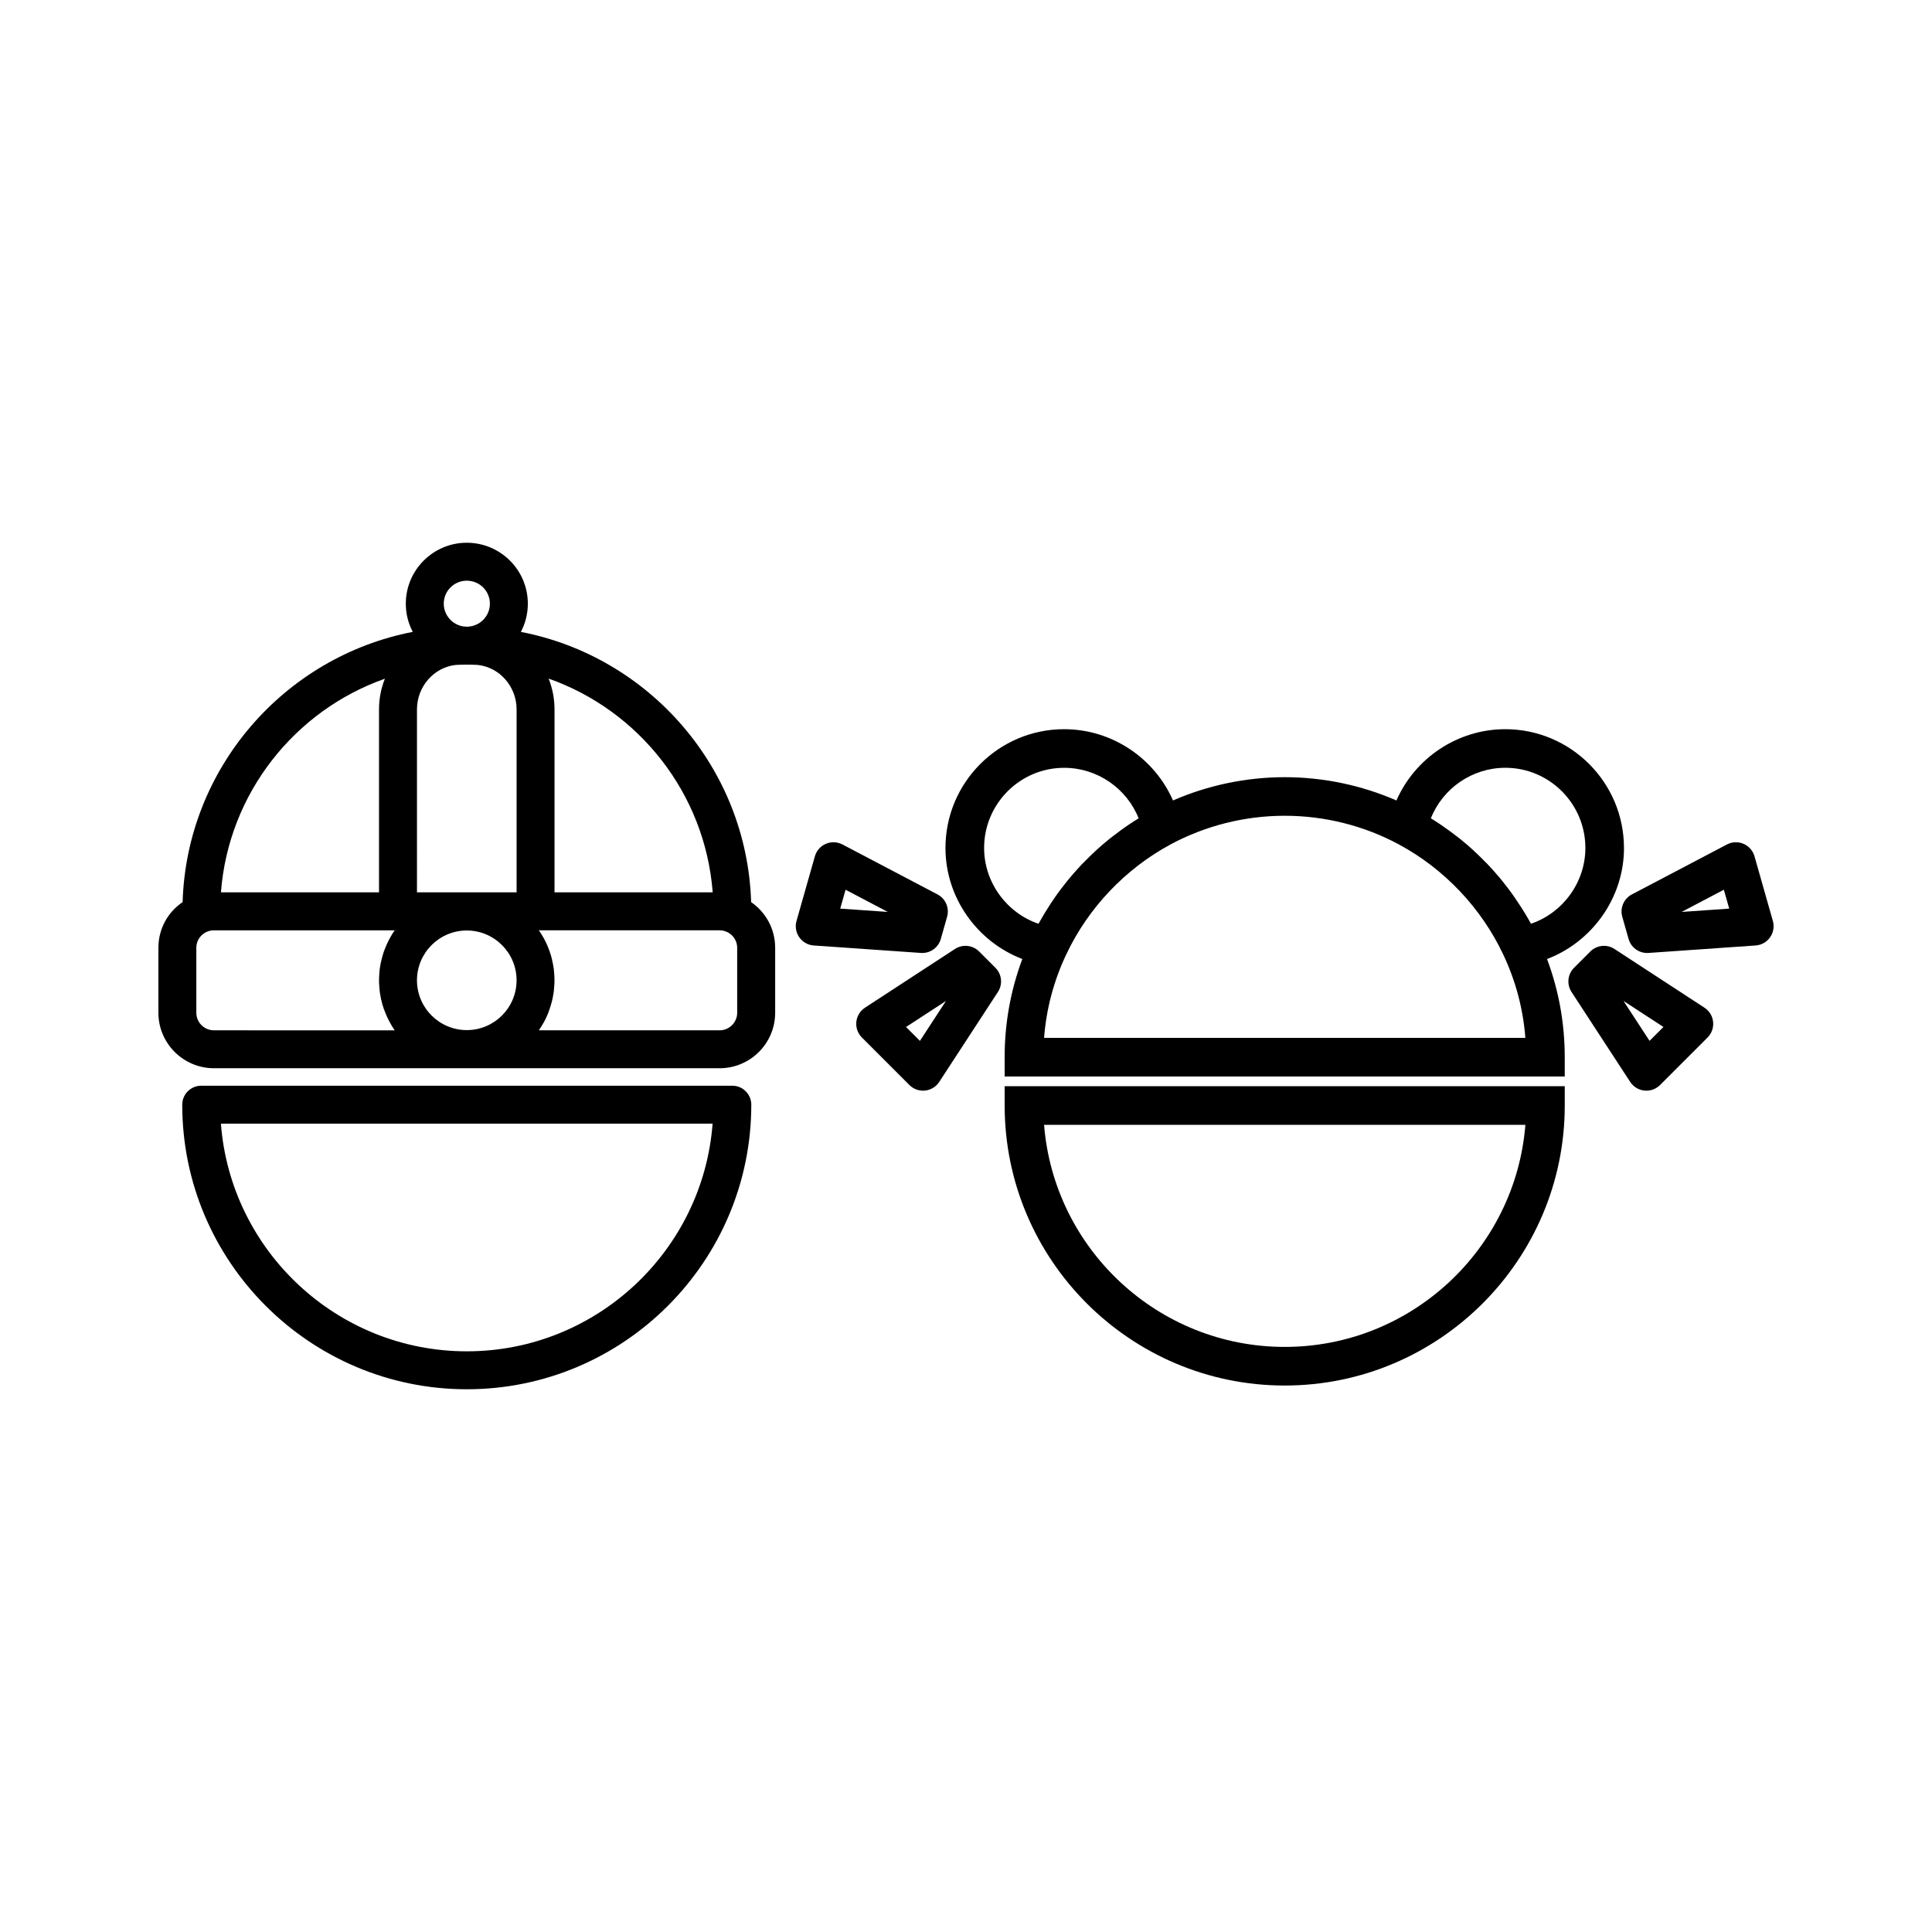 <?xml version="1.0" encoding="UTF-8"?>
<!-- Uploaded to: SVG Repo, www.svgrepo.com, Generator: SVG Repo Mixer Tools -->
<svg fill="#000000" width="800px" height="800px" version="1.1" viewBox="144 144 512 512" xmlns="http://www.w3.org/2000/svg">
 <g>
  <path d="m267.71 512.17c-41.586 0-75.414-33.832-75.414-75.414 0-2.777 2.254-5.027 5.027-5.027h140.75c2.777 0 5.027 2.254 5.027 5.027 0 41.582-33.816 75.414-75.387 75.414zm-65.168-70.387c2.574 33.699 30.816 60.332 65.168 60.332 34.328 0 62.562-26.633 65.137-60.332z"/>
  <path d="m286.73 390.46c-0.262 0.051-0.527 0.082-0.789 0.082h0.848c-0.004-0.031-0.031-0.055-0.059-0.082zm-38.062 0c-0.023 0.023-0.023 0.051-0.051 0.082h0.871c-0.293 0-0.559-0.031-0.82-0.082zm20.723-70.32h-1.664c1.004 0 1.98 0.023 2.957 0.082-0.422-0.059-0.844-0.082-1.293-0.082zm-3.383 0c-0.449 0-0.871 0.023-1.293 0.082 0.977-0.051 1.98-0.082 2.984-0.082z"/>
  <path d="m286.81 390.54h-0.023c0.082 0.082 0.133 0.156 0.188 0.262-0.059-0.105-0.113-0.188-0.164-0.262zm0 0h-0.023c0.082 0.082 0.133 0.156 0.188 0.262-0.059-0.105-0.113-0.188-0.164-0.262zm0 0h-0.023c0.082 0.082 0.133 0.156 0.188 0.262-0.059-0.105-0.113-0.188-0.164-0.262zm0 0h-0.023c0.082 0.082 0.133 0.156 0.188 0.262-0.059-0.105-0.113-0.188-0.164-0.262zm-0.871 0h0.848c0-0.023-0.023-0.051-0.051-0.082-0.27 0.051-0.535 0.082-0.797 0.082zm-37.328 0h0.871c-0.293 0-0.555-0.023-0.816-0.082-0.023 0.027-0.023 0.051-0.055 0.082zm38.199 0h-0.023c0.082 0.082 0.133 0.156 0.188 0.262-0.059-0.105-0.113-0.188-0.164-0.262zm0 0h-0.023c0.082 0.082 0.133 0.156 0.188 0.262-0.059-0.105-0.113-0.188-0.164-0.262zm0 0h-0.023c0.082 0.082 0.133 0.156 0.188 0.262-0.059-0.105-0.113-0.188-0.164-0.262z"/>
  <path d="m286.73 390.46c-0.262 0.051-0.527 0.082-0.789 0.082h0.848c-0.004-0.031-0.031-0.055-0.059-0.082zm-38.117 0.082h0.871c-0.293 0-0.555-0.023-0.816-0.082-0.023 0.027-0.023 0.051-0.055 0.082z"/>
  <path d="m286.73 390.46c-0.262 0.051-0.527 0.082-0.789 0.082h0.848c-0.004-0.031-0.031-0.055-0.059-0.082zm-38.117 0.082h0.871c-0.293 0-0.555-0.023-0.816-0.082-0.023 0.027-0.023 0.051-0.055 0.082z"/>
  <path d="m286.73 390.46c-0.262 0.051-0.527 0.082-0.789 0.082h0.848c-0.004-0.031-0.031-0.055-0.059-0.082zm-38.117 0.082h0.871c-0.293 0-0.555-0.023-0.816-0.082-0.023 0.027-0.023 0.051-0.055 0.082z"/>
  <path d="m269.39 310.08h-1.664c1.293 0 2.559 0.023 3.828 0.105-0.715-0.078-1.426-0.105-2.164-0.105zm-3.383 0c-0.742 0-1.449 0.023-2.168 0.105 1.266-0.082 2.559-0.105 3.856-0.105z"/>
  <path d="m266 310.08c-0.742 0-1.449 0.023-2.168 0.105 1.266-0.082 2.559-0.105 3.856-0.105zm3.383 0h-1.664c1.293 0 2.559 0.023 3.828 0.105-0.715-0.078-1.426-0.105-2.164-0.105z"/>
  <path d="m343.06 383.07c-1.109-35.609-27.055-65.066-61.027-71.613 1.188-2.242 1.848-4.777 1.848-7.473 0-8.922-7.262-16.152-16.184-16.152-8.898 0-16.152 7.234-16.152 16.152 0 2.691 0.66 5.223 1.848 7.473-33.973 6.57-59.918 36.031-61 71.613-3.879 2.613-6.414 7.047-6.414 12.09v17.234c0 8.102 6.602 14.699 14.73 14.699h133.99c8.133 0 14.73-6.602 14.73-14.699v-17.234c-0.004-5.016-2.516-9.426-6.367-12.09zm-10.188-2.59h-41.918v-48.461c0-2.902-0.555-5.648-1.559-8.184 23.887 8.422 41.465 30.383 43.477 56.645zm-65.172 36.508c-7.262 0-13.199-5.914-13.199-13.199 0-7.285 5.941-13.199 13.199-13.199 7.285 0 13.199 5.914 13.199 13.199-0.004 7.289-5.914 13.199-13.199 13.199zm0-119.1c3.379 0 6.125 2.719 6.125 6.098 0 3.352-2.719 6.07-6.098 6.098h1.664c0.742 0 1.449 0.023 2.168 0.105-1.266-0.082-2.535-0.105-3.828-0.105l-0.031-0.004c-1.293 0-2.586 0.023-3.856 0.105 0.711-0.082 1.426-0.105 2.168-0.105h1.688c-3.352 0-6.098-2.746-6.098-6.098-0.004-3.375 2.742-6.094 6.098-6.094zm-13.199 34.133c0-6.098 4.488-11.141 10.219-11.801 0.422-0.051 0.848-0.082 1.293-0.082h3.379c0.449 0 0.871 0.023 1.293 0.082 5.727 0.66 10.219 5.703 10.219 11.801v48.461h-26.402zm-8.5-8.156c-1.004 2.508-1.559 5.281-1.559 8.156v48.461h-41.891c2.004-26.238 19.559-48.199 43.449-56.617zm-45.297 93.18c-2.586 0-4.672-2.086-4.672-4.644v-17.234c0-2.559 2.086-4.621 4.672-4.621h47.906c0.023-0.023 0.023-0.051 0.051-0.082 0.262 0.051 0.527 0.082 0.816 0.082h-0.871c-0.051 0.082-0.133 0.156-0.188 0.262-0.262 0.367-0.504 0.766-0.742 1.188-0.293 0.473-0.555 1.004-0.816 1.508-0.262 0.527-0.504 1.059-0.711 1.582-0.156 0.398-0.316 0.789-0.473 1.215-0.133 0.422-0.262 0.816-0.367 1.238-0.105 0.344-0.188 0.684-0.262 1.059-0.133 0.527-0.238 1.059-0.316 1.582-0.082 0.398-0.133 0.816-0.156 1.238-0.023 0.211-0.051 0.422-0.051 0.637-0.023 0.293-0.051 0.555-0.051 0.871-0.023 0.293-0.023 0.578-0.023 0.871 0 0.578 0.023 1.164 0.082 1.742 0 0.211 0.023 0.422 0.051 0.637 0.023 0.422 0.082 0.816 0.156 1.238 0.262 1.77 0.742 3.488 1.426 5.094 0.211 0.527 0.449 1.059 0.711 1.582 0.238 0.504 0.527 1.004 0.816 1.508 0.238 0.422 0.473 0.816 0.742 1.188 0.051 0.105 0.133 0.188 0.188 0.262zm138.66-4.644c0 2.559-2.109 4.644-4.672 4.644h-47.883c0.051-0.082 0.105-0.156 0.156-0.262 0.316-0.449 0.605-0.922 0.898-1.426 0.293-0.473 0.555-0.977 0.789-1.477 0.211-0.422 0.398-0.871 0.578-1.32 0.293-0.742 0.555-1.477 0.766-2.242 0.188-0.605 0.344-1.215 0.473-1.848 0.082-0.344 0.133-0.684 0.188-1.059 0.082-0.422 0.133-0.816 0.156-1.238 0.023-0.211 0.051-0.422 0.051-0.637 0.051-0.578 0.082-1.164 0.082-1.742 0-0.293 0-0.578-0.023-0.871 0-0.293-0.023-0.578-0.051-0.871 0-0.211-0.023-0.422-0.051-0.637-0.023-0.422-0.082-0.848-0.156-1.238-0.082-0.527-0.188-1.059-0.316-1.582-0.023-0.211-0.082-0.398-0.133-0.609-0.082-0.367-0.188-0.742-0.316-1.109-0.188-0.637-0.398-1.238-0.66-1.848-0.188-0.449-0.367-0.898-0.578-1.32-0.238-0.504-0.504-1.004-0.789-1.477-0.293-0.504-0.578-0.977-0.898-1.426-0.051-0.105-0.105-0.188-0.188-0.262h-0.844c0.262 0 0.527-0.023 0.789-0.082 0.023 0.023 0.051 0.051 0.051 0.082h47.906c2.559 0 4.672 2.062 4.672 4.621v17.234z"/>
  <path d="m484.46 511.18c-40.918 0-74.215-33.293-74.215-74.215v-5.117h148.43v5.117c0.008 40.922-33.285 74.215-74.211 74.215zm-63.77-69.094c2.613 32.895 30.219 58.859 63.777 58.859s61.156-25.965 63.777-58.859z"/>
  <path d="m574.37 368.72c0-17.352-14.102-31.477-31.453-31.477-12.641 0-23.926 7.652-28.844 18.887-9.289-4.047-19.422-6.168-29.609-6.168s-20.32 2.125-29.609 6.168c-4.914-11.234-16.199-18.887-28.844-18.887-17.352 0-31.453 14.125-31.453 31.477 0 13.18 8.418 24.875 20.367 29.426-3.098 8.293-4.684 17.02-4.684 26.027v5.117h148.43v-5.117c0-9.008-1.586-17.707-4.684-26v-0.023c11.969-4.559 20.387-16.25 20.387-29.43zm-155.16 20.086c-8.418-2.867-14.41-10.953-14.41-20.086 0-11.719 9.523-21.242 21.215-21.242 8.777 0 16.586 5.453 19.73 13.387-0.102 0.051-0.207 0.125-0.309 0.207-0.59 0.359-1.18 0.715-1.738 1.098-1.715 1.125-3.352 2.328-4.961 3.582-0.539 0.406-1.074 0.848-1.613 1.305-0.664 0.539-1.328 1.098-1.969 1.688-0.125 0.125-0.281 0.258-0.434 0.383-0.664 0.613-1.328 1.254-1.996 1.895-0.691 0.664-1.379 1.355-2.07 2.07-0.664 0.742-1.355 1.461-1.996 2.203-0.664 0.742-1.281 1.512-1.918 2.277-0.488 0.613-0.996 1.254-1.484 1.895-1.305 1.715-2.535 3.508-3.656 5.324-0.539 0.82-1.047 1.664-1.535 2.535-0.293 0.48-0.578 0.996-0.855 1.48zm1.484 30.246c0.59-7.703 2.559-15.125 5.883-22.137 5.809-12.309 15.637-22.672 27.664-29.152 9.238-4.961 19.68-7.578 30.223-7.578 10.543 0 20.984 2.609 30.223 7.578 12.027 6.473 21.855 16.836 27.664 29.152 3.324 7.012 5.297 14.434 5.883 22.137zm126.65-34.262c-0.023-0.074-0.051-0.125-0.102-0.18-0.539-0.848-1.098-1.688-1.664-2.508-0.562-0.848-1.152-1.637-1.738-2.434-0.539-0.691-1.074-1.406-1.637-2.102-0.309-0.383-0.641-0.766-0.945-1.152-0.945-1.125-1.945-2.227-2.969-3.324-0.691-0.715-1.379-1.406-2.07-2.07-0.664-0.641-1.328-1.281-1.996-1.895-0.152-0.125-0.309-0.258-0.434-0.383-0.641-0.59-1.305-1.152-1.969-1.688-0.539-0.457-1.074-0.898-1.613-1.305-0.664-0.516-1.305-0.996-1.969-1.484-1.637-1.203-3.324-2.352-5.043-3.406 3.148-7.934 10.953-13.387 19.73-13.387 11.695 0 21.215 9.523 21.215 21.242 0 9.133-5.992 17.227-14.41 20.086-0.281-0.488-0.562-0.996-0.848-1.484-0.492-0.867-1.008-1.711-1.539-2.527z"/>
  <path d="m388.62 433.04c-1.352 0-2.656-0.535-3.617-1.5l-12.594-12.594c-1.09-1.09-1.633-2.613-1.473-4.144 0.16-1.535 1.004-2.91 2.293-3.758l23.836-15.551c2.023-1.328 4.711-1.047 6.414 0.664l4.312 4.312c1.715 1.715 1.988 4.387 0.664 6.414l-15.551 23.836c-0.84 1.289-2.223 2.137-3.758 2.293-0.172 0.016-0.352 0.027-0.527 0.027zm-4.512-16.875 3.68 3.68 6.906-10.578z"/>
  <path d="m388.41 396.55c-0.117 0-0.238-0.004-0.359-0.012l-28.395-1.977c-1.543-0.105-2.949-0.902-3.836-2.168s-1.16-2.856-0.734-4.336l4.867-17.133c0.418-1.484 1.492-2.699 2.906-3.305 1.414-0.605 3.031-0.543 4.398 0.172l25.195 13.238c2.141 1.129 3.203 3.602 2.539 5.93l-1.668 5.871c-0.621 2.215-2.641 3.719-4.914 3.719zm-21.746-11.758 12.605 0.875-11.184-5.879z"/>
  <path d="m580.31 433.04c-0.176 0-0.352-0.012-0.527-0.023-1.535-0.16-2.91-1.004-3.758-2.293l-15.551-23.836c-1.324-2.023-1.043-4.707 0.664-6.414l4.312-4.312c1.707-1.715 4.387-1.996 6.414-0.664l23.836 15.551c1.289 0.84 2.137 2.223 2.293 3.758 0.156 1.535-0.383 3.059-1.473 4.144l-12.594 12.594c-0.965 0.957-2.269 1.496-3.617 1.496zm-6.066-23.781 6.906 10.578 3.68-3.68z"/>
  <path d="m580.51 396.55c-2.273 0-4.293-1.508-4.922-3.719l-1.668-5.871c-0.66-2.328 0.398-4.801 2.539-5.93l25.195-13.238c1.367-0.715 2.977-0.781 4.398-0.172 1.414 0.609 2.488 1.824 2.906 3.305l4.867 17.133c0.422 1.48 0.152 3.078-0.734 4.336-0.887 1.266-2.293 2.055-3.836 2.168l-28.387 1.98c-0.117 0.004-0.238 0.008-0.359 0.008zm20.328-16.762-11.184 5.879 12.605-0.875z"/>
 </g>
</svg>